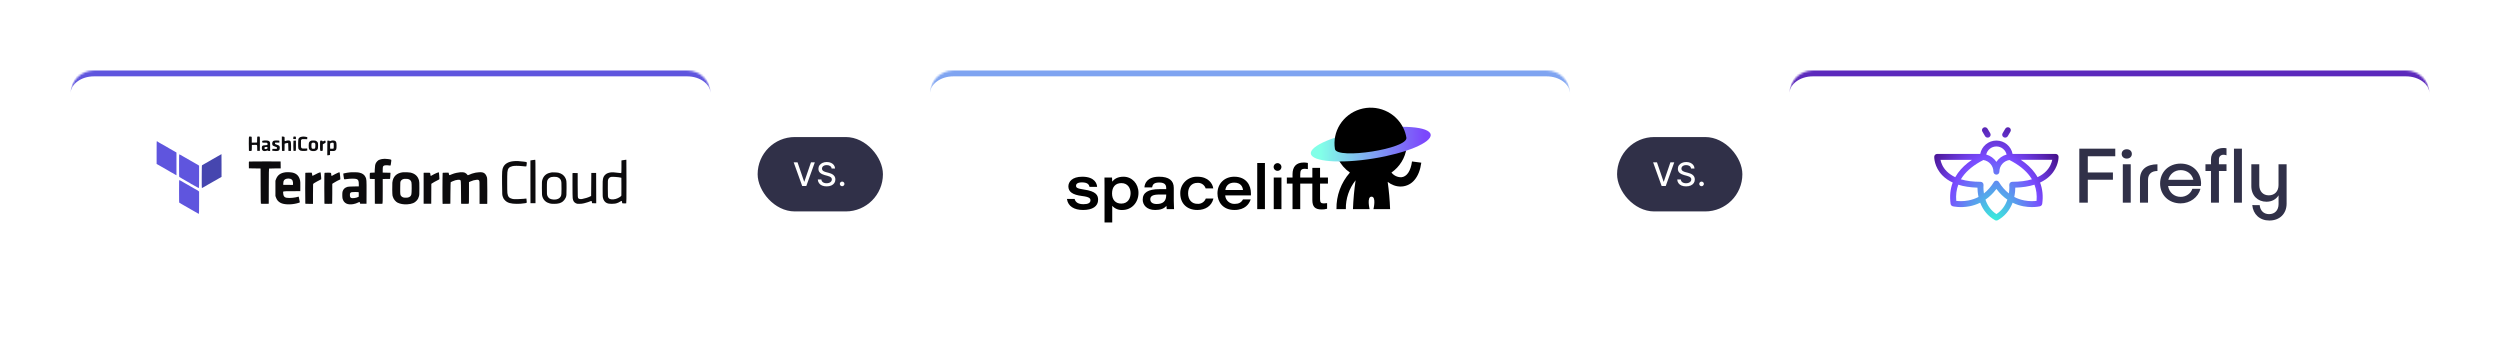 <svg width="1277" height="178" viewBox="0 0 1277 178" fill="none" xmlns="http://www.w3.org/2000/svg">
<g filter="url(#filter0_d_2134_5980)">
<mask id="path-1-inside-1_2134_5980" fill="white">
<path d="M36 48C36 41.373 41.373 36 48 36H351C357.627 36 363 41.373 363 48V130C363 136.627 357.627 142 351 142H48C41.373 142 36 136.627 36 130V48Z"/>
</mask>
<path d="M36 48C36 41.373 41.373 36 48 36H351C357.627 36 363 41.373 363 48V130C363 136.627 357.627 142 351 142H48C41.373 142 36 136.627 36 130V48Z" fill="white"/>
<path d="M36 48C36 39.716 42.716 33 51 33H348C356.284 33 363 39.716 363 48C363 43.029 357.627 39 351 39H48C41.373 39 36 43.029 36 48ZM363 142H36H363ZM36 142V36V142ZM363 36V142V36Z" fill="#5F55DE" mask="url(#path-1-inside-1_2134_5980)"/>
<path fill-rule="evenodd" clip-rule="evenodd" d="M127.204 69.844C127.12 69.928 127.09 70.846 127.09 73.389C127.09 75.276 127.116 76.888 127.148 76.971C127.192 77.087 127.35 77.12 127.857 77.12C128.643 77.12 128.598 77.221 128.631 75.368L128.654 74.041L129.791 74.014C131.497 73.972 131.344 73.822 131.375 75.582L131.401 77.073H132.065H132.728L132.753 73.531C132.77 70.996 132.747 69.952 132.67 69.859C132.553 69.719 131.674 69.68 131.475 69.807C131.394 69.858 131.351 70.319 131.333 71.345L131.307 72.809L129.956 72.836L128.606 72.862V71.394C128.606 70.04 128.592 69.919 128.423 69.828C128.172 69.694 127.343 69.704 127.204 69.844ZM143.957 73.295C143.958 75.269 143.994 76.939 144.037 77.007C144.091 77.093 144.3 77.121 144.722 77.102L145.329 77.073L145.355 75.259L145.381 73.445L145.734 73.275C146.044 73.127 147.145 72.963 147.196 73.058C147.206 73.078 147.238 73.989 147.267 75.083L147.319 77.073L147.956 77.101C148.567 77.128 148.595 77.12 148.652 76.891C148.685 76.759 148.695 75.766 148.674 74.683C148.63 72.392 148.556 72.095 147.965 71.848C147.557 71.678 146.63 71.729 145.991 71.956C145.36 72.181 145.377 72.207 145.377 71.019C145.377 69.799 145.426 69.872 144.53 69.771L143.956 69.706L143.957 73.295ZM149.891 69.803C149.866 69.843 149.834 70.131 149.819 70.442L149.793 71.009L150.475 71.037L151.156 71.065V70.455C151.156 69.986 151.122 69.832 151.007 69.787C150.791 69.705 149.944 69.717 149.891 69.803ZM154.169 69.832C153.223 69.971 152.672 70.35 152.431 71.027C152.272 71.472 152.242 75.274 152.393 75.817C152.529 76.305 153.073 76.807 153.653 76.979C154.45 77.216 156.67 77.14 156.943 76.867C156.986 76.824 156.991 76.575 156.953 76.315L156.885 75.841L155.695 75.876C153.737 75.933 153.683 75.859 153.731 73.204L153.762 71.513L154.039 71.276C154.309 71.043 154.343 71.039 155.601 71.071L156.886 71.104L156.955 70.63C157.002 70.302 156.987 70.121 156.906 70.04C156.843 69.975 156.386 69.88 155.892 69.828C154.891 69.722 154.92 69.722 154.169 69.832ZM134.954 71.766C134.876 71.786 134.61 71.829 134.362 71.862C133.943 71.917 133.912 71.94 133.912 72.193C133.912 72.343 133.951 72.567 133.998 72.692C134.084 72.916 134.097 72.918 135.134 72.876C136.443 72.822 136.66 72.919 136.66 73.558C136.66 73.785 136.607 74.014 136.541 74.068C136.476 74.122 135.975 74.18 135.428 74.198C134.322 74.234 134.007 74.369 133.821 74.884C133.683 75.269 133.698 76.027 133.852 76.389C134.138 77.066 134.732 77.302 135.705 77.128C136.073 77.062 136.399 76.97 136.428 76.922C136.513 76.785 136.824 76.823 136.884 76.978C136.923 77.081 137.084 77.12 137.462 77.12H137.986V74.978C137.986 72.974 137.973 72.812 137.787 72.48C137.5 71.97 137.078 71.801 135.997 71.762C135.502 71.744 135.033 71.746 134.954 71.766ZM139.952 71.855C139.463 72.029 139.348 72.142 139.163 72.628C139.048 72.928 139.019 73.188 139.061 73.543C139.151 74.305 139.324 74.466 140.457 74.847C141.428 75.173 141.445 75.183 141.475 75.492C141.528 76.05 141.396 76.109 140.25 76.034C139.657 75.996 139.216 76.005 139.184 76.056C139.155 76.104 139.103 76.315 139.069 76.525L139.008 76.907L139.516 77.032C139.795 77.101 140.428 77.16 140.924 77.163C142.405 77.171 142.899 76.771 142.909 75.557C142.917 74.507 142.749 74.341 141.17 73.84C140.545 73.641 140.392 73.478 140.485 73.108L140.548 72.857H141.641H142.734L142.705 72.361L142.676 71.864L142.297 71.797C141.669 71.687 140.331 71.72 139.952 71.855ZM159.163 71.802C158.507 71.976 158.131 72.269 157.848 72.828C157.64 73.239 157.628 75.52 157.831 75.996C158.149 76.742 158.702 77.081 159.76 77.179C160.949 77.29 161.966 76.859 162.303 76.102C162.511 75.637 162.542 73.225 162.346 72.857C162.14 72.473 161.745 72.094 161.389 71.939C161.013 71.776 159.592 71.689 159.163 71.802ZM169.443 71.807C169.261 71.85 168.954 71.954 168.762 72.038C168.426 72.185 168.41 72.184 168.352 71.998C168.298 71.829 168.224 71.809 167.753 71.834L167.216 71.862L167.192 75.581L167.167 79.3H167.635C167.893 79.3 168.214 79.258 168.347 79.207C168.587 79.116 168.59 79.101 168.59 78.121V77.128L169.656 77.148C170.596 77.165 170.768 77.143 171.112 76.959C171.763 76.611 171.906 76.173 171.906 74.533C171.906 72.937 171.778 72.417 171.292 72.046C170.947 71.783 170.047 71.667 169.443 71.807ZM149.893 71.878C149.806 71.965 149.813 77.024 149.901 77.034C149.94 77.039 150.164 77.059 150.398 77.077C151.213 77.142 151.156 77.342 151.156 74.414V71.814H150.556C150.226 71.814 149.928 71.843 149.893 71.878ZM163.592 71.877C163.502 71.914 163.474 72.503 163.474 74.374C163.474 77.17 163.46 77.12 164.22 77.12C164.466 77.12 164.719 77.069 164.781 77.007C164.861 76.927 164.895 76.415 164.895 75.311V73.729L165.345 73.441C165.593 73.283 165.912 73.109 166.056 73.055C166.326 72.952 166.347 72.904 166.321 72.43C166.282 71.73 166.124 71.669 165.356 72.058C165.092 72.192 164.865 72.287 164.851 72.271C164.837 72.254 164.776 72.145 164.715 72.028C164.623 71.85 164.529 71.816 164.157 71.822C163.912 71.826 163.657 71.851 163.592 71.877ZM159.298 73.101C159.084 73.329 159.068 73.416 159.068 74.366C159.068 75.821 159.194 76.005 160.182 75.998C160.953 75.992 161.051 75.833 161.089 74.529C161.12 73.486 161.114 73.451 160.868 73.157C160.637 72.884 160.565 72.857 160.071 72.857C159.609 72.857 159.493 72.894 159.298 73.101ZM169.105 73C168.605 73.219 168.582 73.296 168.611 74.67L168.638 75.936L169.429 75.964C169.93 75.981 170.268 75.951 170.352 75.881C170.455 75.796 170.485 75.471 170.485 74.471C170.485 73.331 170.464 73.151 170.312 73.013C170.104 72.825 169.517 72.819 169.105 73ZM135.333 75.158C134.864 75.394 135.034 76.174 135.553 76.172C135.871 76.172 136.509 75.975 136.587 75.855C136.696 75.686 136.672 75.275 136.546 75.15C136.397 75.001 135.635 75.006 135.333 75.158ZM195.12 81.239C194.506 81.357 193.721 81.603 193.373 81.787C192.998 81.984 192.282 82.739 192.053 83.178C191.641 83.965 191.501 84.722 191.437 86.501L191.377 88.159L190.246 88.186C189.611 88.201 189.061 88.258 188.991 88.316C188.898 88.392 188.867 88.787 188.867 89.866C188.867 91.098 188.889 91.321 189.016 91.37C189.099 91.402 189.674 91.427 190.295 91.427H191.423L191.448 97.752L191.472 104.077L193.367 104.102C195.065 104.125 195.274 104.111 195.38 103.966C195.473 103.84 195.499 102.424 195.499 97.618V91.431L197.37 91.406L199.242 91.38L199.361 90.148C199.427 89.471 199.47 88.767 199.456 88.585L199.431 88.253L197.455 88.206L195.479 88.159L195.494 86.738C195.51 85.139 195.584 84.901 196.161 84.593C196.55 84.385 197.808 84.351 198.792 84.522C199.16 84.586 199.434 84.594 199.486 84.541C199.568 84.459 199.688 83.728 199.847 82.349C199.948 81.475 199.987 81.501 198.152 81.242C196.981 81.077 195.974 81.076 195.12 81.239ZM272.104 81.766C271.478 81.862 270.956 81.943 270.942 81.946C270.929 81.95 270.929 86.867 270.942 92.873L270.967 103.792H272.246H273.525V92.708C273.525 82.925 273.508 81.622 273.383 81.608C273.304 81.599 272.729 81.67 272.104 81.766ZM319.525 81.634C319.395 81.653 318.969 81.714 318.578 81.77C318.187 81.826 317.771 81.891 317.654 81.914L317.441 81.956V85.168C317.441 87.546 317.412 88.389 317.33 88.417C317.268 88.437 316.98 88.419 316.69 88.377C314.206 88.015 312.437 87.925 311.585 88.117C310.332 88.398 309.75 88.678 309.088 89.318C308.518 89.869 308.217 90.44 307.999 91.38C307.843 92.056 307.824 92.585 307.824 96.26C307.824 100.002 307.841 100.451 308.006 101.139C308.291 102.322 308.983 103.268 309.861 103.672C310.633 104.027 311.19 104.122 312.516 104.123C313.743 104.124 314.685 103.972 315.404 103.657C315.508 103.612 315.736 103.521 315.91 103.455C316.084 103.389 316.48 103.172 316.79 102.972C317.609 102.442 317.635 102.453 317.762 103.401C317.79 103.603 317.838 103.795 317.871 103.828C317.963 103.92 319.748 103.95 319.88 103.861C319.973 103.799 319.998 101.433 320 92.766C320.001 86.707 319.978 81.71 319.948 81.662C319.918 81.613 319.864 81.579 319.828 81.587C319.792 81.594 319.656 81.615 319.525 81.634ZM262.202 82.345C259.697 82.603 257.901 83.638 257.09 85.292C256.458 86.579 256.401 87.346 256.451 93.938C256.495 99.734 256.496 99.752 256.958 100.787C257.08 101.062 257.181 101.309 257.181 101.335C257.181 101.452 257.645 102.029 258.09 102.466C259.274 103.629 261.024 104.119 264.003 104.122C265.554 104.124 266.301 104.069 267.935 103.831C269.076 103.664 269.074 103.665 269.053 103.125C269.042 102.867 268.999 102.378 268.957 102.039L268.881 101.424L268.55 101.434C268.368 101.439 267.835 101.496 267.366 101.559C266.897 101.623 265.597 101.697 264.476 101.724C262.633 101.769 262.365 101.755 261.656 101.578C260.031 101.171 259.4 100.419 259.174 98.615C259.051 97.633 259.046 89.136 259.168 87.978C259.368 86.075 259.978 85.325 261.681 84.89C262.627 84.648 264.575 84.635 266.711 84.857C269.037 85.098 268.872 85.12 268.938 84.558C268.968 84.298 269.027 83.822 269.067 83.502C269.159 82.779 269.17 82.787 267.698 82.578C265.41 82.254 263.76 82.184 262.202 82.345ZM127.206 82.506C127.114 82.564 127.092 82.986 127.112 84.281L127.138 85.98L130.122 86.027L133.107 86.074L133.131 94.972C133.148 101.432 133.185 103.904 133.263 103.998C133.348 104.102 133.764 104.122 135.323 104.102L137.276 104.077L137.3 95.128C137.319 88.114 137.35 86.163 137.442 86.105C137.507 86.063 138.872 86.029 140.476 86.028L143.391 86.027L143.365 84.25L143.34 82.474L135.333 82.451C130.93 82.439 127.273 82.463 127.206 82.506ZM145.803 88.009C143.224 88.346 141.733 89.458 140.941 91.633L140.688 92.328L140.688 96.212L140.687 100.097L140.951 100.845C141.426 102.187 142.146 103.027 143.345 103.636C145.139 104.548 148.478 104.647 151.606 103.882C152.84 103.58 153.146 103.454 153.146 103.249C153.146 103.026 152.706 100.816 152.614 100.577C152.57 100.462 152.492 100.432 152.351 100.476C152.241 100.51 151.959 100.581 151.725 100.635C151.49 100.688 151.128 100.772 150.92 100.821C150.244 100.979 148.763 101.124 147.793 101.126C145.538 101.13 144.823 100.61 144.668 98.85C144.554 97.548 144.043 97.687 149.054 97.658L153.383 97.634L153.408 95.239C153.428 93.357 153.403 92.709 153.288 92.207C152.78 89.974 151.66 88.76 149.599 88.208C148.763 87.984 146.786 87.88 145.803 88.009ZM178.965 88.017C177.914 88.117 176.627 88.331 175.696 88.561L175.365 88.644L175.394 89.159C175.411 89.443 175.46 89.824 175.504 90.006C175.549 90.189 175.612 90.573 175.645 90.86C175.735 91.653 175.74 91.656 176.609 91.53C179.052 91.174 181.488 91.162 182.255 91.501C183.046 91.851 183.27 92.432 183.274 94.14L183.276 95.194L180.647 95.244C178.758 95.279 177.884 95.332 177.544 95.431C176.123 95.843 175.376 96.55 174.979 97.856C174.801 98.445 174.799 100.773 174.976 101.439C175.608 103.812 177.496 104.784 180.467 104.266C181.357 104.111 182.26 103.801 183.112 103.359C183.511 103.152 183.671 103.109 183.702 103.197C183.726 103.264 183.8 103.489 183.867 103.698L183.988 104.077H185.598H187.208L187.233 98.297C187.261 91.92 187.234 91.529 186.694 90.433C186.086 89.198 185.105 88.511 183.445 88.157C182.62 87.981 180.16 87.904 178.965 88.017ZM205.969 87.977C202.628 88.306 200.709 90.15 200.407 93.323C200.293 94.52 200.362 99.507 200.497 99.908C200.55 100.064 200.648 100.384 200.714 100.618C201.033 101.748 202.131 103.078 203.132 103.548C204.524 104.203 206.105 104.468 208.006 104.367C210.38 104.241 211.883 103.617 213 102.293C213.479 101.726 213.733 101.208 214.003 100.247C214.192 99.577 214.206 99.303 214.209 96.212C214.211 93.336 214.19 92.809 214.043 92.239C213.474 90.019 212.029 88.682 209.617 88.146C209.01 88.011 206.708 87.905 205.969 87.977ZM235.151 87.978C234.626 88.027 233.513 88.203 233.114 88.3C231.987 88.574 231.879 88.608 230.698 89.054C230.594 89.094 230.317 89.211 230.082 89.315C229.657 89.504 229.419 89.507 229.419 89.326C229.419 89.273 229.352 89 229.27 88.718L229.121 88.206H227.663C226.318 88.206 226.197 88.22 226.106 88.389C226 88.588 225.964 103.521 226.068 103.913L226.126 104.128L228.081 104.102L230.035 104.077L230.082 98.609C230.112 95.147 230.165 93.111 230.224 93.056C230.366 92.928 231.94 92.275 232.592 92.073C233.347 91.84 234.539 91.746 234.888 91.89C235.452 92.124 235.431 91.899 235.483 98.249L235.53 104.077L237.413 104.102C238.722 104.12 239.336 104.095 239.427 104.02C239.535 103.93 239.557 102.978 239.557 98.472V93.032L240.271 92.702C241.267 92.242 242.5 91.901 243.401 91.836C244.271 91.773 244.493 91.85 244.773 92.31C244.95 92.6 244.957 92.835 244.958 98.368L244.958 104.124H246.899H248.839L248.894 103.904C248.925 103.783 248.934 100.83 248.916 97.342C248.882 91.022 248.881 90.999 248.665 90.385C247.966 88.398 246.863 87.767 244.515 88.011C243.087 88.159 242.76 88.206 242.542 88.297C242.438 88.34 242.097 88.431 241.784 88.498C241.182 88.628 241.018 88.687 239.756 89.223C238.985 89.551 238.956 89.556 238.831 89.381C238.486 88.903 237.947 88.441 237.499 88.242C236.998 88.019 235.96 87.902 235.151 87.978ZM162.432 88.425C161.937 88.645 161.143 89.048 160.667 89.321C160.192 89.594 159.74 89.817 159.662 89.817C159.56 89.817 159.505 89.664 159.463 89.262C159.431 88.957 159.362 88.594 159.31 88.457L159.215 88.206H157.612C156.238 88.206 156.001 88.228 155.951 88.356C155.876 88.552 155.876 103.778 155.951 103.974C156.001 104.104 156.267 104.124 157.941 104.124H159.873V99.256C159.873 96.579 159.899 94.266 159.929 94.116C159.969 93.925 160.117 93.761 160.427 93.566C161.194 93.084 162.836 92.178 163.437 91.904C163.756 91.759 164.045 91.594 164.081 91.537C164.116 91.48 164.095 90.995 164.035 90.459C163.975 89.924 163.899 89.165 163.866 88.775C163.809 88.103 163.793 88.063 163.569 88.045C163.438 88.035 162.927 88.206 162.432 88.425ZM172.854 88.135C171.719 88.643 170.54 89.236 170.054 89.542C169.733 89.746 169.445 89.912 169.414 89.912C169.327 89.912 169.16 89.239 169.159 88.887C169.158 88.214 169.139 88.206 167.422 88.206C166.349 88.206 165.846 88.241 165.767 88.32C165.68 88.406 165.653 90.27 165.653 96.129C165.653 100.361 165.679 103.892 165.711 103.974C165.76 104.104 166.025 104.124 167.69 104.124C169.355 104.124 169.62 104.104 169.67 103.974C169.701 103.892 169.727 101.591 169.727 98.861V93.898L170.278 93.524C171.115 92.956 173.444 91.712 173.671 91.712C173.883 91.712 173.9 91.386 173.756 90.094C173.515 87.941 173.532 88.016 173.298 88.023C173.184 88.026 172.984 88.077 172.854 88.135ZM223.042 88.348C222.158 88.728 221.327 89.151 220.578 89.601C220.276 89.783 220.018 89.917 220.006 89.898C219.939 89.795 219.755 88.923 219.753 88.702C219.75 88.207 219.723 88.199 217.995 88.227L216.391 88.253V96.165V104.077H218.333H220.276L220.3 98.99L220.325 93.903L220.585 93.719C221.156 93.313 222.613 92.494 223.479 92.091C224.125 91.79 224.412 91.605 224.451 91.463C224.482 91.352 224.44 90.617 224.357 89.828C224.275 89.039 224.208 88.309 224.208 88.205C224.208 87.935 223.919 87.97 223.042 88.348ZM281.578 88.1C281.422 88.144 281.06 88.232 280.773 88.297C278.863 88.732 277.515 90.058 276.99 92.019C276.809 92.695 276.794 93.006 276.797 96.092C276.8 99.429 276.837 99.895 277.164 100.76C277.784 102.401 279.044 103.469 280.907 103.936C281.49 104.082 281.973 104.124 283.086 104.123C285.168 104.122 286.437 103.771 287.531 102.895C288.021 102.503 288.659 101.66 288.929 101.05C289.367 100.059 289.395 99.758 289.394 96.089C289.393 92.226 289.378 92.1 288.765 90.859C288.129 89.569 286.957 88.682 285.321 88.253C284.636 88.073 282.061 87.968 281.578 88.1ZM292.64 88.398L292.427 88.484V94.497C292.427 98.229 292.466 100.791 292.528 101.251C292.712 102.6 293.206 103.375 294.177 103.838C294.73 104.102 294.855 104.124 295.811 104.124C296.806 104.124 297.571 104.037 298.325 103.838C299.275 103.588 299.527 103.517 300.054 103.347C300.367 103.246 300.708 103.128 300.812 103.085C301.664 102.728 302.114 102.592 302.19 102.668C302.237 102.716 302.31 102.988 302.351 103.274L302.425 103.792L303.491 103.819L304.556 103.846L304.532 96.097L304.508 88.348H303.276H302.044L301.997 94.223L301.949 100.097L301.435 100.362C300.47 100.859 298.68 101.42 297.301 101.658C296.628 101.774 295.811 101.655 295.524 101.399C295.081 101.005 295.08 100.993 295.08 94.51V88.396H294.093C293.55 88.396 293.049 88.377 292.98 88.354C292.91 88.331 292.758 88.351 292.64 88.398ZM281.626 90.442C280.889 90.638 280.302 91.028 279.945 91.558C279.385 92.391 279.352 92.643 279.352 96.116C279.352 99.081 279.363 99.288 279.556 99.86C279.787 100.543 280.318 101.19 280.884 101.479C281.77 101.931 283.331 102.071 284.407 101.796C285.522 101.51 286.269 100.877 286.607 99.931C286.762 99.496 286.789 99.073 286.819 96.544C286.855 93.5 286.788 92.679 286.444 91.942C286.087 91.177 285.241 90.568 284.287 90.387C283.57 90.251 282.24 90.278 281.626 90.442ZM312.277 90.35C311.546 90.459 310.973 90.909 310.697 91.593C310.478 92.135 310.477 92.164 310.479 96.26C310.481 100.616 310.484 100.644 310.925 101.194C311.474 101.876 312.79 102.048 314.409 101.65C315.554 101.368 317.289 100.365 317.396 99.923C317.424 99.81 317.434 97.716 317.42 95.268L317.394 90.818L316.967 90.708C316.03 90.466 313.029 90.237 312.277 90.35ZM146.466 91.271C145.184 91.603 144.739 92.188 144.705 93.586L144.685 94.412L147.151 94.437L149.616 94.463L149.672 94.181C149.762 93.735 149.63 92.645 149.442 92.269C149.223 91.832 148.785 91.463 148.335 91.335C147.747 91.168 146.966 91.141 146.466 91.271ZM205.851 91.529C205.285 91.752 204.892 92.106 204.633 92.629C204.469 92.957 204.45 93.269 204.425 96.011C204.394 99.416 204.43 99.664 205.039 100.273C205.589 100.823 206.251 101.018 207.437 100.981C208.318 100.953 208.497 100.917 209.001 100.666C209.643 100.345 209.912 100.007 210.133 99.246C210.322 98.597 210.347 93.872 210.165 93.158C209.98 92.43 209.577 91.917 208.965 91.63C208.505 91.414 208.29 91.377 207.39 91.357C206.526 91.338 206.263 91.368 205.851 91.529ZM179.609 98.17C179.354 98.227 179.124 98.362 178.97 98.546C178.755 98.8 178.728 98.917 178.728 99.588C178.728 100.429 178.856 100.778 179.26 101.043C179.825 101.413 181.953 101.172 182.929 100.628L183.229 100.46L183.256 99.339C183.276 98.505 183.251 98.197 183.161 98.14C182.995 98.035 180.104 98.059 179.609 98.17Z" fill="#0C0B0D"/>
<path d="M108.235 81.522C108.626 81.305 109.882 80.589 111.026 79.93C112.17 79.271 113.119 78.731 113.134 78.731C113.149 78.731 113.162 81.347 113.162 84.543V90.355L111.349 91.389C110.352 91.957 109.361 92.525 109.146 92.649C108.932 92.774 108.586 92.972 108.377 93.09C108.169 93.207 107.622 93.521 107.162 93.787C106.702 94.053 106.304 94.27 106.279 94.27C106.253 94.27 106.046 94.398 105.819 94.555C105.592 94.711 105.382 94.839 105.354 94.839C105.325 94.839 105.023 95.009 104.682 95.218C104.342 95.426 104.042 95.597 104.015 95.597C103.989 95.597 103.799 95.703 103.593 95.834C103.386 95.964 103.173 96.07 103.12 96.07C103.054 96.07 103.03 94.196 103.047 90.278C103.068 85.243 103.09 84.474 103.214 84.406C103.292 84.363 103.985 83.964 104.755 83.52C105.524 83.075 106.17 82.711 106.19 82.711C106.21 82.711 106.518 82.532 106.875 82.313C107.232 82.095 107.844 81.738 108.235 81.522Z" fill="#4646AF"/>
<path d="M80 83.737V77.918C80 72.809 80.017 72.099 80.142 72.099C80.22 72.099 80.284 72.136 80.284 72.182C80.284 72.228 80.657 72.477 81.113 72.737C81.569 72.996 82.193 73.353 82.498 73.53C83.406 74.055 83.71 74.225 84.359 74.568C84.697 74.748 84.996 74.921 85.022 74.954C85.072 75.018 85.202 75.094 86.869 76.034C87.442 76.358 88.082 76.72 88.29 76.839C88.499 76.958 88.755 77.104 88.859 77.163C88.963 77.222 89.294 77.411 89.593 77.584L90.138 77.897V83.722V89.547L89.593 89.237C89.294 89.067 88.585 88.658 88.018 88.33C87.451 88.001 86.967 87.733 86.943 87.733C86.918 87.733 86.785 87.654 86.647 87.558C86.509 87.461 86.161 87.254 85.874 87.097C85.331 86.798 83.174 85.562 82.274 85.032C81.987 84.864 81.561 84.619 81.326 84.487C81.092 84.356 80.698 84.134 80.45 83.993L80 83.737Z" fill="#5F55DE"/>
<path d="M91.63 90.403C91.476 90.271 91.465 89.872 91.465 84.544C91.465 80.03 91.49 78.828 91.583 78.833C91.648 78.836 91.902 78.953 92.148 79.093C92.393 79.233 93.672 79.966 94.99 80.721C96.307 81.477 97.471 82.142 97.575 82.199C97.765 82.302 98.203 82.553 98.784 82.89C98.953 82.988 99.497 83.3 99.992 83.583C100.487 83.867 101.073 84.213 101.295 84.353L101.698 84.608V90.34C101.698 94.697 101.671 96.071 101.585 96.071C101.523 96.071 101.065 95.841 100.567 95.559C99.604 95.016 99.168 94.771 98.594 94.451C98.399 94.342 98.199 94.214 98.149 94.167C98.1 94.12 97.982 94.081 97.889 94.081C97.795 94.081 97.718 94.046 97.718 94.004C97.718 93.939 96.831 93.4 95.515 92.668C95.32 92.559 95.021 92.39 94.852 92.292C94.683 92.194 93.926 91.761 93.17 91.33C92.415 90.898 91.722 90.481 91.63 90.403Z" fill="#5F55DE"/>
<path d="M91.63 103.565C91.476 103.441 91.465 103.046 91.465 97.714C91.465 92.772 91.483 91.996 91.603 91.996C91.678 91.996 91.957 92.124 92.223 92.281C92.488 92.437 92.721 92.565 92.741 92.565C92.761 92.565 93.124 92.778 93.549 93.039C93.974 93.299 94.335 93.512 94.353 93.512C94.371 93.512 95.018 93.881 95.791 94.331C96.564 94.781 97.389 95.256 97.623 95.386C97.858 95.517 98.433 95.847 98.902 96.119C99.864 96.677 100.585 97.083 100.949 97.27C101.085 97.34 101.309 97.502 101.447 97.629L101.698 97.862V103.551C101.698 107.886 101.671 109.241 101.585 109.241C101.523 109.241 101.192 109.076 100.85 108.875C100.176 108.478 98.496 107.515 97.813 107.134C97.133 106.755 94.709 105.365 93.881 104.88C93.464 104.636 92.928 104.328 92.689 104.196C91.904 103.762 91.798 103.699 91.63 103.565Z" fill="#5F55DE"/>
</g>
<rect x="387" y="70" width="64" height="38" rx="19" fill="#303048"/>
<path d="M407.382 82.923L410.744 92.759H410.879L414.241 82.923H416.21L411.864 95H409.759L405.413 82.923H407.382ZM424.791 86.095C424.728 85.537 424.468 85.105 424.012 84.798C423.556 84.487 422.982 84.332 422.29 84.332C421.795 84.332 421.367 84.411 421.005 84.568C420.643 84.721 420.362 84.934 420.162 85.205C419.965 85.472 419.867 85.777 419.867 86.119C419.867 86.406 419.933 86.654 420.067 86.862C420.205 87.07 420.384 87.245 420.604 87.387C420.828 87.524 421.068 87.64 421.323 87.735C421.579 87.825 421.825 87.9 422.06 87.959L423.24 88.266C423.625 88.36 424.02 88.488 424.425 88.649C424.83 88.81 425.206 89.022 425.552 89.286C425.897 89.549 426.177 89.875 426.389 90.265C426.605 90.654 426.713 91.12 426.713 91.662C426.713 92.346 426.536 92.954 426.183 93.484C425.833 94.015 425.323 94.434 424.655 94.74C423.991 95.047 423.187 95.201 422.243 95.201C421.339 95.201 420.557 95.057 419.896 94.77C419.236 94.483 418.719 94.076 418.345 93.549C417.972 93.019 417.765 92.389 417.726 91.662H419.554C419.589 92.099 419.731 92.462 419.979 92.753C420.23 93.04 420.551 93.254 420.94 93.396C421.333 93.534 421.764 93.602 422.231 93.602C422.746 93.602 423.204 93.522 423.605 93.361C424.01 93.195 424.329 92.967 424.561 92.677C424.793 92.382 424.909 92.038 424.909 91.644C424.909 91.287 424.807 90.994 424.602 90.766C424.402 90.538 424.128 90.349 423.782 90.2C423.44 90.05 423.053 89.919 422.621 89.805L421.194 89.415C420.226 89.152 419.46 88.765 418.894 88.254C418.331 87.743 418.05 87.066 418.05 86.225C418.05 85.529 418.239 84.922 418.616 84.403C418.994 83.884 419.505 83.481 420.15 83.194C420.794 82.903 421.522 82.757 422.332 82.757C423.149 82.757 423.871 82.901 424.496 83.188C425.125 83.475 425.62 83.87 425.982 84.373C426.344 84.873 426.532 85.447 426.548 86.095H424.791ZM430.16 95.112C429.838 95.112 429.561 94.998 429.329 94.77C429.097 94.538 428.981 94.259 428.981 93.933C428.981 93.61 429.097 93.335 429.329 93.107C429.561 92.875 429.838 92.759 430.16 92.759C430.482 92.759 430.76 92.875 430.992 93.107C431.224 93.335 431.34 93.61 431.34 93.933C431.34 94.149 431.284 94.347 431.174 94.528C431.068 94.705 430.927 94.847 430.75 94.953C430.573 95.059 430.376 95.112 430.16 95.112Z" fill="white"/>
<g filter="url(#filter1_d_2134_5980)">
<mask id="path-8-inside-2_2134_5980" fill="white">
<path d="M475 48C475 41.373 480.373 36 487 36H790C796.627 36 802 41.373 802 48V130C802 136.627 796.627 142 790 142H487C480.373 142 475 136.627 475 130V48Z"/>
</mask>
<path d="M475 48C475 41.373 480.373 36 487 36H790C796.627 36 802 41.373 802 48V130C802 136.627 796.627 142 790 142H487C480.373 142 475 136.627 475 130V48Z" fill="white"/>
<path d="M475 48C475 39.716 481.716 33 490 33H787C795.284 33 802 39.716 802 48C802 43.029 796.627 39 790 39H487C480.373 39 475 43.029 475 48ZM802 142H475H802ZM475 142V36V142ZM802 36V142V36Z" fill="#7FA4F1" mask="url(#path-8-inside-2_2134_5980)"/>
<g clip-path="url(#clip0_2134_5980)">
<path d="M721.249 82.477C720.59 87.404 718.582 90.344 715.74 90.541C714.778 90.549 713.826 90.337 712.959 89.92C712.096 89.504 711.34 88.895 710.752 88.138C712.847 86.685 714.617 84.811 715.949 82.637C717.275 80.472 718.131 78.054 718.463 75.538C707.088 78.879 695.332 80.755 683.482 81.119C684.864 83.941 686.95 86.359 689.538 88.142C684.983 93.287 682.53 99.957 682.666 106.827H687.459C687.348 101.482 689.111 96.267 692.441 92.084C691.724 96.971 691.274 101.892 691.091 106.827H699.598C699.598 106.827 698.038 100.461 700.578 100.455C703.118 100.461 701.558 106.829 701.558 106.829H710.066C709.896 102.166 709.483 97.515 708.829 92.895C709.775 93.648 710.838 94.245 711.977 94.666C713.287 95.149 714.684 95.351 716.077 95.26C717.332 95.168 718.554 94.82 719.67 94.24C720.782 93.662 721.763 92.861 722.553 91.888C724.342 89.778 725.501 86.821 725.999 83.095L721.249 82.475V82.477Z" fill="black"/>
<path d="M701.402 80.986C718.3 78.272 731.456 72.776 730.786 68.711C730.116 64.646 715.874 63.551 698.975 66.264C682.076 68.977 668.921 74.473 669.591 78.537C670.261 82.603 684.503 83.699 701.402 80.986Z" fill="url(#paint0_linear_2134_5980)"/>
<path d="M553.598 96.807C549.927 96.318 549.629 95.65 549.629 94.891C549.629 94.246 550.019 93.162 552.63 93.162C555.618 93.162 556.26 94.372 556.482 95.281L556.523 95.445H560.4L560.378 95.211C560.268 94.05 559.399 90.266 552.817 90.266C547.583 90.266 545.725 92.923 545.725 95.201C545.725 97.97 547.845 99.483 552.604 100.102C556.671 100.592 557.008 101.432 557.008 102.327C557.008 103.637 555.808 104.302 553.443 104.302C550.964 104.302 549.459 103.451 548.964 101.773L548.918 101.618H545L545.04 101.866C545.592 105.294 548.575 107.26 553.225 107.26C558.109 107.26 560.912 105.361 560.912 102.049C560.912 99.846 560.026 97.686 553.598 96.807ZM573.88 90.266C570.806 90.266 569.08 91.522 568.122 92.773C568.113 92.016 568.085 91.251 568.032 90.882L568.005 90.698H564.156L564.161 90.917C564.192 92.211 564.192 93.535 564.192 94.83V113.645H568.127V105.127C568.775 105.857 569.582 106.427 570.485 106.796C571.392 107.166 572.371 107.325 573.348 107.26C578.016 107.26 581.536 103.494 581.536 98.501C581.536 93.806 578.244 90.266 573.88 90.266ZM577.507 98.655C577.507 101.117 576.262 103.993 572.756 103.993C569.799 103.993 568.034 102.066 568.034 98.84C568.034 95.467 569.778 93.533 572.818 93.533C576.057 93.533 577.507 96.106 577.507 98.655ZM599.566 102.602V95.971C599.566 92.186 597.044 90.266 592.068 90.266C585.763 90.266 584.746 93.919 584.601 95.488L584.579 95.723H588.492L588.529 95.554C588.776 94.426 589.274 93.224 592.1 93.224C595.286 93.224 595.694 94.741 595.694 96.064V96.62H592.193C586.474 96.62 583.694 98.376 583.694 101.987C583.694 104.611 585.663 107.26 590.067 107.26C592.787 107.26 594.708 106.543 595.793 105.129C595.808 105.644 595.86 106.156 595.95 106.662L595.99 106.828H599.711L599.691 106.595C599.611 105.266 599.57 103.934 599.566 102.602ZM587.565 101.801C587.565 100.092 588.968 99.363 592.256 99.363C594.115 99.363 595.169 99.363 595.695 99.382V99.734C595.695 102.704 594.064 104.209 590.848 104.209C588.762 104.209 587.565 103.331 587.565 101.801ZM615.872 101.525C615.534 102.356 614.937 103.055 614.17 103.519C613.401 103.986 612.499 104.194 611.6 104.116C608.732 104.116 606.878 102.009 606.878 98.747C606.878 95.505 608.732 93.409 611.6 93.409C612.504 93.331 613.408 93.553 614.172 94.043C614.932 94.529 615.507 95.256 615.803 96.108L615.855 96.247H619.728L619.689 95.999C619.357 93.87 617.286 90.266 611.631 90.266C610.478 90.221 609.328 90.411 608.251 90.823C607.178 91.234 606.2 91.861 605.378 92.663C604.559 93.462 603.914 94.42 603.482 95.479C603.053 96.536 602.849 97.669 602.881 98.809C602.881 103.943 606.304 107.259 611.601 107.259C615.788 107.259 618.834 105.169 619.748 101.669L619.818 101.401H615.931L615.872 101.525ZM630.472 90.266C625.412 90.266 621.878 93.779 621.878 98.809C621.878 103.016 624.556 107.259 630.535 107.259C636.079 107.259 638.055 104.058 638.74 102.151L638.844 101.864H634.906L634.845 101.975C633.999 103.477 632.71 104.147 630.66 104.147C629.44 104.197 628.248 103.768 627.339 102.952C626.892 102.551 626.529 102.065 626.27 101.523C626.012 100.982 625.863 100.394 625.832 99.795H638.972V98.717C638.972 94.819 636.745 90.266 630.472 90.266ZM630.441 93.286C633.922 93.286 634.757 95.547 634.923 97.053H625.905C626.255 94.655 627.896 93.286 630.441 93.286ZM646.127 83.264H642.191V106.828H646.127V83.264ZM652.566 83.326C652.171 83.326 651.785 83.441 651.456 83.657C651.128 83.873 650.872 84.181 650.72 84.543C650.569 84.903 650.529 85.3 650.606 85.684C650.683 86.067 650.874 86.418 651.153 86.692C651.435 86.967 651.791 87.155 652.178 87.231C652.565 87.306 652.965 87.268 653.331 87.119C653.694 86.97 654.006 86.718 654.227 86.393C654.483 86.014 654.599 85.558 654.554 85.103C654.508 84.648 654.305 84.224 653.979 83.903C653.602 83.533 653.094 83.325 652.566 83.326ZM654.564 90.698H650.627V106.828H654.563L654.564 90.698ZM678.314 93.779V90.697H674.282V85.762H670.348V90.697H664.157V89.123C664.157 86.898 664.712 86.221 666.535 86.221C666.958 86.219 667.382 86.258 667.798 86.339L668.064 86.399V83.25L667.903 83.208C667.249 83.065 666.579 83 665.909 83.017C662.189 83.017 660.223 85.085 660.223 88.999V90.697H657.315V93.779H660.223V106.827H664.157V93.779H670.348V102.172C670.348 105.589 671.705 106.982 675.034 106.982C675.943 107.018 676.852 106.91 677.728 106.663L677.877 106.613V103.726L677.614 103.782C677.133 103.865 676.646 103.905 676.158 103.9C674.719 103.9 674.282 103.381 674.282 101.678V93.779H678.314ZM716.79 65.322C714.847 61.361 711.545 58.231 707.486 56.503C703.407 54.761 698.842 54.525 694.606 55.837C690.384 57.137 686.77 59.909 684.419 63.648C682.087 67.364 681.188 71.802 681.89 76.132C682.78 81.574 719.316 76.009 718.382 70.309C718.096 68.578 717.56 66.898 716.79 65.322Z" fill="black"/>
</g>
</g>
<rect x="826" y="70" width="64" height="38" rx="19" fill="#303048"/>
<path d="M846.382 82.923L849.744 92.759H849.879L853.241 82.923H855.21L850.864 95H848.759L844.413 82.923H846.382ZM863.791 86.095C863.728 85.537 863.468 85.105 863.012 84.798C862.556 84.487 861.982 84.332 861.29 84.332C860.795 84.332 860.367 84.411 860.005 84.568C859.643 84.721 859.362 84.934 859.162 85.205C858.965 85.472 858.867 85.777 858.867 86.119C858.867 86.406 858.933 86.654 859.067 86.862C859.205 87.07 859.384 87.245 859.604 87.387C859.828 87.524 860.068 87.64 860.323 87.735C860.579 87.825 860.825 87.9 861.06 87.959L862.24 88.266C862.625 88.36 863.02 88.488 863.425 88.649C863.83 88.81 864.206 89.022 864.552 89.286C864.897 89.549 865.177 89.875 865.389 90.265C865.605 90.654 865.713 91.12 865.713 91.662C865.713 92.346 865.536 92.954 865.183 93.484C864.833 94.015 864.323 94.434 863.655 94.74C862.991 95.047 862.187 95.201 861.243 95.201C860.339 95.201 859.557 95.057 858.896 94.77C858.236 94.483 857.719 94.076 857.345 93.549C856.972 93.019 856.765 92.389 856.726 91.662H858.554C858.589 92.099 858.731 92.462 858.979 92.753C859.23 93.04 859.551 93.254 859.94 93.396C860.333 93.534 860.764 93.602 861.231 93.602C861.746 93.602 862.204 93.522 862.605 93.361C863.01 93.195 863.329 92.967 863.561 92.677C863.793 92.382 863.909 92.038 863.909 91.644C863.909 91.287 863.807 90.994 863.602 90.766C863.402 90.538 863.128 90.349 862.782 90.2C862.44 90.05 862.053 89.919 861.621 89.805L860.194 89.415C859.226 89.152 858.46 88.765 857.894 88.254C857.331 87.743 857.05 87.066 857.05 86.225C857.05 85.529 857.239 84.922 857.616 84.403C857.994 83.884 858.505 83.481 859.15 83.194C859.794 82.903 860.522 82.757 861.332 82.757C862.149 82.757 862.871 82.901 863.496 83.188C864.125 83.475 864.62 83.87 864.982 84.373C865.344 84.873 865.532 85.447 865.548 86.095H863.791ZM869.16 95.112C868.838 95.112 868.561 94.998 868.329 94.77C868.097 94.538 867.981 94.259 867.981 93.933C867.981 93.61 868.097 93.335 868.329 93.107C868.561 92.875 868.838 92.759 869.16 92.759C869.482 92.759 869.76 92.875 869.992 93.107C870.224 93.335 870.34 93.61 870.34 93.933C870.34 94.149 870.284 94.347 870.174 94.528C870.068 94.705 869.927 94.847 869.75 94.953C869.573 95.059 869.376 95.112 869.16 95.112Z" fill="white"/>
<g filter="url(#filter2_d_2134_5980)">
<mask id="path-15-inside-3_2134_5980" fill="white">
<path d="M914 48C914 41.373 919.373 36 926 36H1229C1235.63 36 1241 41.373 1241 48V130C1241 136.627 1235.63 142 1229 142H926C919.373 142 914 136.627 914 130V48Z"/>
</mask>
<path d="M914 48C914 41.373 919.373 36 926 36H1229C1235.63 36 1241 41.373 1241 48V130C1241 136.627 1235.63 142 1229 142H926C919.373 142 914 136.627 914 130V48Z" fill="white"/>
<path d="M914 48C914 39.716 920.716 33 929 33H1226C1234.28 33 1241 39.716 1241 48C1241 43.029 1235.63 39 1229 39H926C919.373 39 914 43.029 914 48ZM1241 142H914H1241ZM914 142V36V142ZM1241 36V142V36Z" fill="#5C29BC" mask="url(#path-15-inside-3_2134_5980)"/>
<g clip-path="url(#clip1_2134_5980)">
<path d="M1080.48 79.806V75.941H1062.11V103.521H1066.45V91.804H1079.28V88.099H1066.45V79.806H1080.48ZM1088.95 78.623C1088.95 77.194 1087.87 76.241 1086.36 76.241C1084.8 76.241 1083.76 77.194 1083.76 78.623C1083.76 80.017 1084.8 81.005 1086.36 81.005C1087.87 81.005 1088.95 80.017 1088.95 78.623ZM1084.33 83.917V103.521H1088.38V83.917H1084.33ZM1097.21 103.521V91.84C1097.21 88.893 1099.01 87.34 1102.02 87.34V83.917C1096.36 83.917 1093.1 86.705 1093.1 91.487V103.521H1097.21ZM1124.31 93.763C1124.27 87.834 1119.93 83.564 1113.86 83.564C1107.81 83.564 1103.38 87.834 1103.38 93.728C1103.38 99.621 1107.81 103.891 1113.86 103.891C1118.68 103.891 1122.86 100.786 1123.99 96.445H1119.85C1119.09 98.792 1116.71 100.557 1113.92 100.557C1110.53 100.557 1107.99 98.28 1107.46 95.016H1124.2C1124.27 94.592 1124.31 94.151 1124.31 93.763ZM1113.92 86.899C1117.15 86.899 1119.69 88.928 1120.38 91.84H1107.58C1108.31 88.928 1110.72 86.899 1113.92 86.899ZM1135.78 79.047C1136.22 79.047 1136.77 79.135 1137.3 79.329V75.747C1136.79 75.624 1136.19 75.588 1135.74 75.588C1132 75.588 1129.37 77.935 1129.37 81.288V83.917H1126.55V87.34H1129.37V103.521H1133.43V87.34H1137.3V83.917H1133.43V81.288C1133.43 79.929 1134.44 79.047 1135.78 79.047ZM1141.11 75.941V103.521H1145.17V75.941L1141.11 75.941ZM1163.87 83.917V94.557C1163.87 97.698 1161.91 99.78 1158.89 99.78C1155.95 99.78 1154.04 97.716 1154.04 94.557V83.917H1149.98V95.122C1149.98 99.868 1153.25 103.044 1157.68 103.044C1160.43 103.044 1162.62 101.845 1163.89 99.78V104.244C1163.89 107.385 1161.98 109.379 1159.04 109.379C1156.32 109.379 1154.5 107.579 1154.25 104.791L1150.46 104.756C1150.87 109.45 1154.29 112.644 1159.19 112.644C1164.45 112.644 1168 109.185 1168 103.997V83.917L1163.87 83.917Z" fill="#303048"/>
<path d="M1051.52 80.106C1051.51 79.294 1050.84 78.624 1050.01 78.624H1028.02C1027.3 74.742 1023.87 71.795 1019.76 71.795C1015.65 71.795 1012.23 74.742 1011.5 78.624H989.518C988.688 78.624 988.018 79.276 988 80.106C988 80.317 987.929 85.258 992.182 89.599C993.629 91.081 995.393 92.299 997.458 93.252C996.188 96.587 995.835 100.221 996.364 104.121C996.452 104.739 996.911 105.233 997.511 105.374C997.67 105.409 1001.29 106.274 1006 105.374C1007.64 105.056 1009.53 104.509 1011.49 103.539C1012.95 107.421 1015.53 110.473 1019 112.45C1019.23 112.591 1019.5 112.644 1019.76 112.644C1020.03 112.644 1020.27 112.573 1020.52 112.45C1024 110.473 1026.57 107.421 1028.04 103.539C1030 104.509 1031.88 105.056 1033.52 105.374C1035.13 105.674 1036.61 105.78 1037.87 105.78C1040.3 105.78 1041.91 105.392 1042.01 105.374C1042.61 105.233 1043.07 104.721 1043.16 104.121C1043.71 100.221 1043.34 96.587 1042.07 93.252C1044.13 92.299 1045.88 91.064 1047.34 89.599C1051.59 85.258 1051.52 80.3 1051.52 80.106ZM1019.76 74.812C1022.3 74.812 1024.42 76.577 1024.97 78.941C1022.81 79.523 1020.96 80.882 1019.76 82.682C1018.54 80.882 1016.71 79.523 1014.56 78.941C1015.1 76.577 1017.22 74.812 1019.76 74.812ZM994.405 87.534C992.288 85.399 991.494 83.106 991.212 81.659H1007.25C1004.27 83.67 1001.87 85.929 1000.09 88.399C999.593 89.087 999.134 89.793 998.728 90.517C997.034 89.705 995.588 88.699 994.405 87.534ZM1005.56 102.374C1002.84 102.904 1000.53 102.762 999.258 102.604C998.993 99.657 999.346 96.886 1000.3 94.346C1003.12 95.246 1006.4 95.74 1010.09 95.863C1010.11 97.028 1010.22 98.704 1010.62 100.61C1009.05 101.421 1007.36 102.021 1005.56 102.374ZM1019.76 109.362C1017.13 107.65 1015.24 105.162 1014.17 101.968C1016.09 100.645 1018.01 98.88 1019.76 96.498C1021.51 98.88 1023.43 100.645 1025.36 101.968C1024.28 105.162 1022.39 107.65 1019.76 109.362ZM1027.86 92.863C1027.44 92.863 1027.03 93.04 1026.73 93.358C1026.45 93.675 1026.31 94.099 1026.34 94.522C1026.34 94.54 1026.52 96.375 1026.13 98.81C1024.21 97.292 1022.5 95.369 1021.05 93.005C1020.77 92.563 1020.29 92.281 1019.76 92.281C1019.23 92.281 1018.74 92.546 1018.47 93.005C1017.03 95.351 1015.31 97.292 1013.39 98.81C1013 96.357 1013.18 94.54 1013.18 94.522C1013.22 94.099 1013.09 93.675 1012.79 93.358C1012.51 93.04 1012.09 92.863 1011.66 92.863C1007.83 92.863 1004.46 92.44 1001.62 91.593C1001.9 91.099 1002.22 90.622 1002.56 90.164C1004.89 86.952 1008.43 84.111 1013.11 81.729C1016.02 82.188 1018.24 84.694 1018.24 87.693C1018.24 88.523 1018.93 89.211 1019.76 89.211C1020.61 89.211 1021.28 88.54 1021.28 87.693C1021.28 84.676 1023.5 82.17 1026.41 81.729C1031.09 84.111 1034.64 86.935 1036.97 90.164C1037.3 90.64 1037.62 91.117 1037.9 91.593C1035.06 92.422 1031.69 92.863 1027.86 92.863ZM1040.27 102.604C1039 102.762 1036.68 102.904 1033.97 102.374C1032.15 102.021 1030.45 101.421 1028.88 100.592C1029.29 98.704 1029.41 97.01 1029.41 95.846C1033.12 95.74 1036.38 95.228 1039.21 94.328C1040.18 96.886 1040.53 99.657 1040.27 102.604ZM1040.78 90.499C1040.37 89.775 1039.93 89.07 1039.42 88.382C1037.64 85.911 1035.24 83.653 1032.25 81.641H1048.29C1047.99 83.088 1047.22 85.382 1045.1 87.517C1043.94 88.699 1042.49 89.705 1040.78 90.499ZM1012.6 67.225C1012.17 66.519 1012.42 65.619 1013.16 65.195C1013.89 64.79 1014.82 65.037 1015.24 65.743L1016.62 68.072C1017.04 68.778 1016.8 69.677 1016.06 70.101C1015.81 70.242 1015.56 70.295 1015.3 70.295C1014.77 70.295 1014.26 70.03 1013.97 69.554L1012.6 67.225ZM1022.92 68.072L1024.3 65.743C1024.72 65.037 1025.64 64.79 1026.38 65.195C1027.1 65.601 1027.35 66.519 1026.94 67.225L1025.57 69.554C1025.28 70.03 1024.77 70.295 1024.24 70.295C1023.98 70.295 1023.73 70.224 1023.48 70.101C1022.74 69.695 1022.5 68.778 1022.92 68.072Z" fill="url(#paint1_radial_2134_5980)"/>
</g>
</g>
<defs>
<filter id="filter0_d_2134_5980" x="0" y="0" width="399" height="178" filterUnits="userSpaceOnUse" color-interpolation-filters="sRGB">
<feFlood flood-opacity="0" result="BackgroundImageFix"/>
<feColorMatrix in="SourceAlpha" type="matrix" values="0 0 0 0 0 0 0 0 0 0 0 0 0 0 0 0 0 0 127 0" result="hardAlpha"/>
<feOffset/>
<feGaussianBlur stdDeviation="18"/>
<feComposite in2="hardAlpha" operator="out"/>
<feColorMatrix type="matrix" values="0 0 0 0 0 0 0 0 0 0 0 0 0 0 0 0 0 0 0.1 0"/>
<feBlend mode="normal" in2="BackgroundImageFix" result="effect1_dropShadow_2134_5980"/>
<feBlend mode="normal" in="SourceGraphic" in2="effect1_dropShadow_2134_5980" result="shape"/>
</filter>
<filter id="filter1_d_2134_5980" x="439" y="0" width="399" height="178" filterUnits="userSpaceOnUse" color-interpolation-filters="sRGB">
<feFlood flood-opacity="0" result="BackgroundImageFix"/>
<feColorMatrix in="SourceAlpha" type="matrix" values="0 0 0 0 0 0 0 0 0 0 0 0 0 0 0 0 0 0 127 0" result="hardAlpha"/>
<feOffset/>
<feGaussianBlur stdDeviation="18"/>
<feComposite in2="hardAlpha" operator="out"/>
<feColorMatrix type="matrix" values="0 0 0 0 0 0 0 0 0 0 0 0 0 0 0 0 0 0 0.1 0"/>
<feBlend mode="normal" in2="BackgroundImageFix" result="effect1_dropShadow_2134_5980"/>
<feBlend mode="normal" in="SourceGraphic" in2="effect1_dropShadow_2134_5980" result="shape"/>
</filter>
<filter id="filter2_d_2134_5980" x="878" y="0" width="399" height="178" filterUnits="userSpaceOnUse" color-interpolation-filters="sRGB">
<feFlood flood-opacity="0" result="BackgroundImageFix"/>
<feColorMatrix in="SourceAlpha" type="matrix" values="0 0 0 0 0 0 0 0 0 0 0 0 0 0 0 0 0 0 127 0" result="hardAlpha"/>
<feOffset/>
<feGaussianBlur stdDeviation="18"/>
<feComposite in2="hardAlpha" operator="out"/>
<feColorMatrix type="matrix" values="0 0 0 0 0 0 0 0 0 0 0 0 0 0 0 0 0 0 0.1 0"/>
<feBlend mode="normal" in2="BackgroundImageFix" result="effect1_dropShadow_2134_5980"/>
<feBlend mode="normal" in="SourceGraphic" in2="effect1_dropShadow_2134_5980" result="shape"/>
</filter>
<linearGradient id="paint0_linear_2134_5980" x1="669.566" y1="73.624" x2="730.81" y2="73.624" gradientUnits="userSpaceOnUse">
<stop offset="0.082" stop-color="#82FFE8"/>
<stop offset="0.951" stop-color="#7C47FC"/>
</linearGradient>
<radialGradient id="paint1_radial_2134_5980" cx="0" cy="0" r="1" gradientUnits="userSpaceOnUse" gradientTransform="translate(1018.62 115.731) rotate(-90) scale(58.947 41.025)">
<stop stop-color="#33FDD8"/>
<stop offset="0.615" stop-color="#7A4AFF"/>
<stop offset="1" stop-color="#45108A"/>
</radialGradient>
<clipPath id="clip0_2134_5980">
<rect width="187" height="58.645" fill="white" transform="translate(545 55)"/>
</clipPath>
<clipPath id="clip1_2134_5980">
<rect width="180" height="47.644" fill="white" transform="translate(988 65)"/>
</clipPath>
</defs>
</svg>
